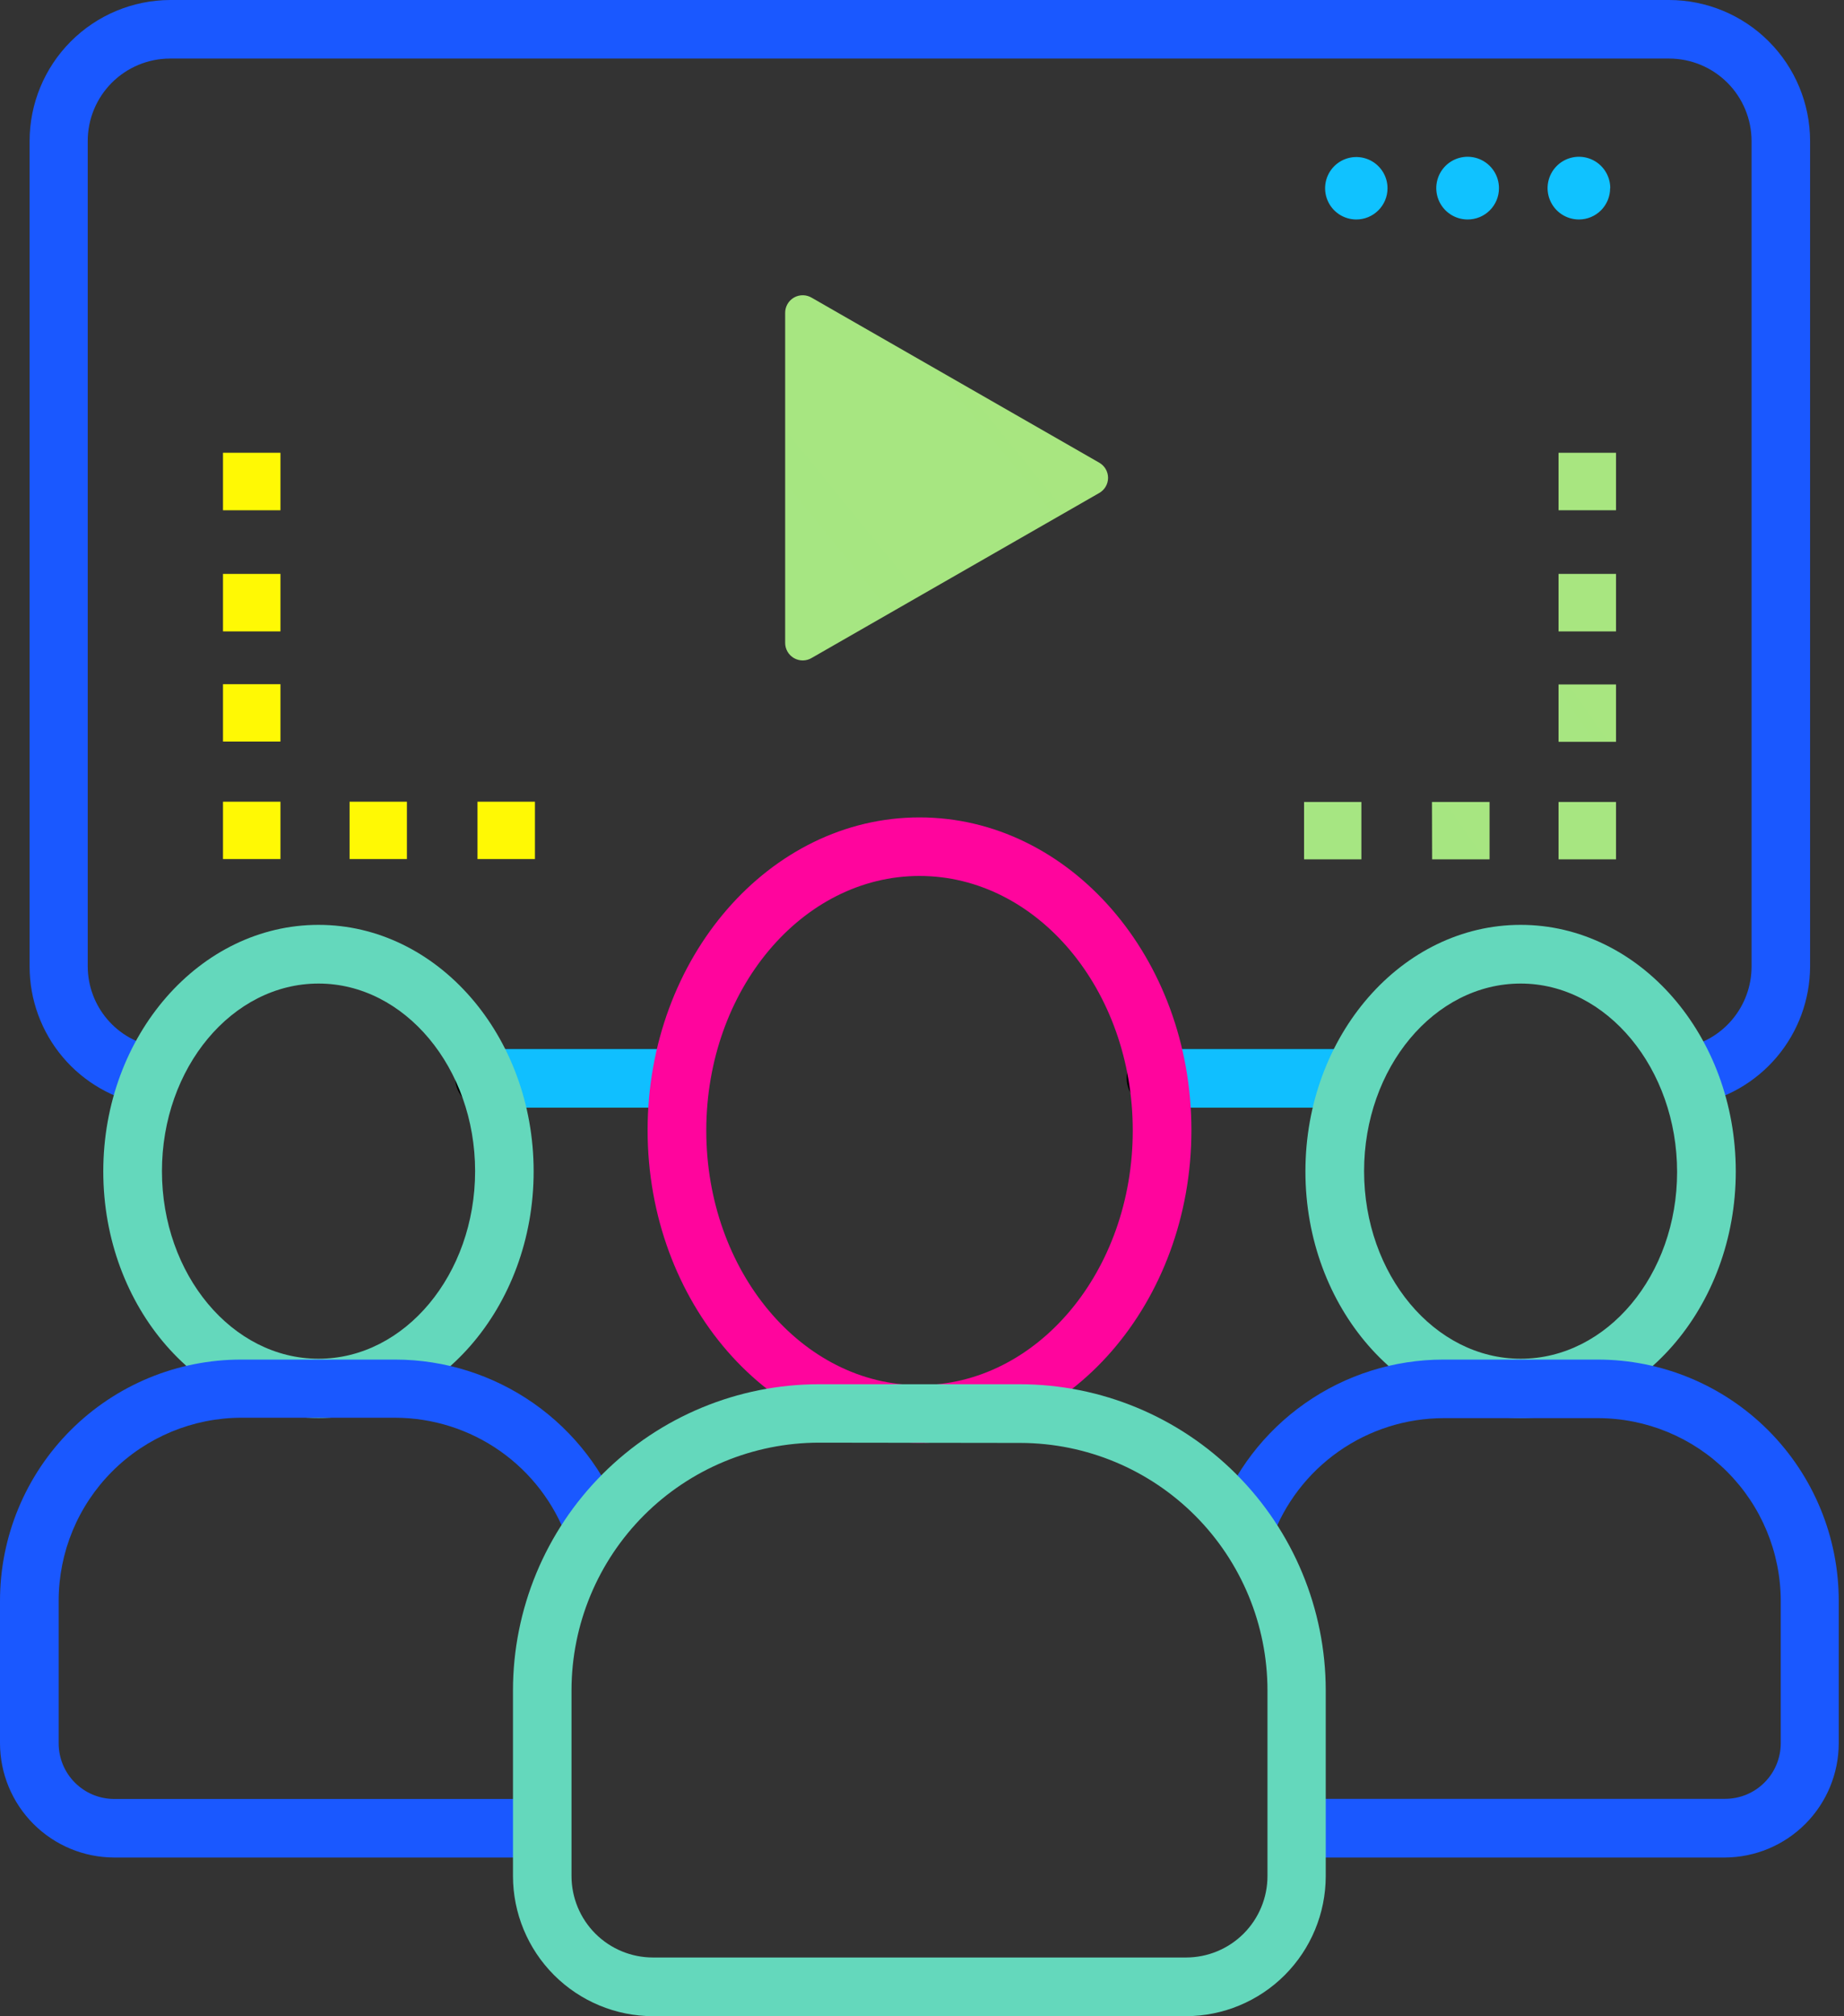 <svg width="183" height="200" viewBox="0 0 183 200" fill="none" xmlns="http://www.w3.org/2000/svg">
<rect x="0" y="0" width="183" height="200" fill="#333333" stroke="none"/>
<path d="M167.765 109.703H167.512V106.726L167.034 103.934C168.934 103.608 170.658 102.621 171.901 101.147C173.144 99.673 173.826 97.807 173.826 95.879V13.984C173.822 11.814 172.958 9.735 171.423 8.202C169.888 6.67 167.807 5.809 165.638 5.809H16.868C14.702 5.812 12.626 6.675 11.096 8.208C9.566 9.741 8.706 11.818 8.706 13.984V95.879C8.715 97.794 9.399 99.645 10.64 101.104C11.88 102.564 13.597 103.538 15.486 103.854L14.515 109.61C11.277 109.052 8.339 107.369 6.221 104.857C4.103 102.345 2.94 99.165 2.938 95.879V13.984C2.941 10.285 4.408 6.739 7.018 4.118C9.628 1.498 13.17 0.018 16.868 0H165.625C169.336 -6.68125e-06 172.895 1.472 175.522 4.094C178.149 6.716 179.628 10.273 179.635 13.984V95.879C179.622 99.171 178.449 102.352 176.322 104.864C174.194 107.376 171.249 109.056 168.004 109.61L167.765 109.703Z" fill="url(#paint0_linear)"/>
<path d="M67.605 109.862H48.291C47.893 109.889 47.494 109.834 47.118 109.7C46.743 109.567 46.398 109.357 46.107 109.085C45.816 108.812 45.583 108.483 45.424 108.117C45.266 107.751 45.184 107.357 45.184 106.958C45.184 106.559 45.266 106.164 45.424 105.799C45.583 105.433 45.816 105.103 46.107 104.831C46.398 104.559 46.743 104.349 47.118 104.215C47.494 104.082 47.893 104.027 48.291 104.054H67.605C68.342 104.103 69.031 104.431 69.535 104.97C70.039 105.509 70.32 106.22 70.32 106.958C70.32 107.696 70.039 108.406 69.535 108.946C69.031 109.485 68.342 109.813 67.605 109.862Z" fill="black"/>
<path d="M134.228 109.862H114.914C114.516 109.889 114.117 109.834 113.741 109.7C113.366 109.567 113.021 109.357 112.73 109.085C112.439 108.812 112.206 108.483 112.047 108.117C111.889 107.751 111.807 107.357 111.807 106.958C111.807 106.559 111.889 106.164 112.047 105.799C112.206 105.433 112.439 105.103 112.73 104.831C113.021 104.559 113.366 104.349 113.741 104.215C114.117 104.082 114.516 104.027 114.914 104.054H134.228C134.965 104.103 135.655 104.431 136.159 104.97C136.662 105.509 136.943 106.22 136.943 106.958C136.943 107.696 136.662 108.406 136.159 108.946C135.655 109.485 134.965 109.813 134.228 109.862Z" fill="black"/>
<path d="M67.605 104.056H48.291V109.878H67.605V104.056Z" fill="url(#paint1_linear)"/>
<path d="M134.215 104.057H114.914V109.879H134.215V104.057Z" fill="url(#paint2_linear)"/>
<path d="M80.579 65.252L109.091 48.902C109.356 48.751 109.577 48.533 109.73 48.269C109.884 48.005 109.965 47.705 109.965 47.4C109.965 47.095 109.884 46.795 109.73 46.531C109.577 46.267 109.356 46.049 109.091 45.898L80.579 29.548C80.313 29.384 80.009 29.294 79.697 29.288C79.385 29.281 79.076 29.359 78.805 29.512C78.533 29.666 78.307 29.89 78.152 30.16C77.996 30.431 77.916 30.738 77.92 31.05V63.75C77.916 64.062 77.996 64.37 78.152 64.64C78.307 64.911 78.533 65.134 78.805 65.288C79.076 65.442 79.385 65.519 79.697 65.513C80.009 65.507 80.313 65.416 80.579 65.252Z" fill="url(#paint3_linear)"/>
<path d="M134.601 21.772C133.988 21.772 133.39 21.59 132.88 21.25C132.371 20.909 131.974 20.426 131.74 19.86C131.505 19.294 131.444 18.671 131.563 18.07C131.683 17.47 131.978 16.918 132.411 16.485C132.844 16.051 133.396 15.756 133.997 15.637C134.598 15.517 135.22 15.579 135.786 15.813C136.352 16.047 136.836 16.445 137.176 16.954C137.517 17.463 137.698 18.062 137.698 18.674C137.698 19.496 137.372 20.284 136.791 20.864C136.21 21.445 135.422 21.772 134.601 21.772ZM148.758 18.674C148.76 18.059 148.58 17.456 148.24 16.943C147.9 16.43 147.415 16.029 146.847 15.791C146.279 15.554 145.653 15.49 145.049 15.609C144.444 15.727 143.889 16.023 143.452 16.457C143.016 16.892 142.719 17.446 142.597 18.049C142.476 18.653 142.537 19.279 142.772 19.849C143.007 20.418 143.406 20.904 143.918 21.247C144.43 21.589 145.031 21.772 145.647 21.772C146.055 21.773 146.459 21.695 146.836 21.54C147.214 21.385 147.557 21.157 147.846 20.869C148.135 20.581 148.364 20.239 148.521 19.863C148.677 19.486 148.758 19.082 148.758 18.674ZM159.804 18.674C159.806 18.058 159.626 17.455 159.285 16.942C158.944 16.428 158.459 16.027 157.89 15.79C157.321 15.553 156.694 15.49 156.09 15.61C155.485 15.729 154.93 16.026 154.494 16.462C154.058 16.898 153.762 17.453 153.642 18.058C153.522 18.662 153.585 19.289 153.822 19.858C154.059 20.427 154.46 20.912 154.973 21.253C155.487 21.594 156.09 21.774 156.707 21.772C157.526 21.768 158.31 21.44 158.888 20.86C159.466 20.279 159.79 19.494 159.79 18.674H159.804Z" fill="url(#paint4_linear)"/>
<path d="M91.253 143.133C76.379 143.133 64.269 129.216 64.269 112.109C64.269 95.001 76.379 81.084 91.253 81.084C106.128 81.084 118.237 95.001 118.237 112.109C118.237 129.216 106.128 143.133 91.253 143.133ZM91.253 86.893C79.582 86.893 70.092 98.205 70.092 112.149C70.092 126.092 79.582 137.404 91.253 137.404C102.924 137.404 112.415 126.106 112.415 112.149C112.415 98.191 102.924 86.893 91.253 86.893Z" fill="url(#paint5_linear)"/>
<path d="M150.912 140.661C139.135 140.661 129.551 129.694 129.551 116.202C129.551 102.71 139.135 91.744 150.912 91.744C162.689 91.744 172.26 102.724 172.26 116.202C172.26 129.681 162.689 140.661 150.912 140.661ZM150.912 97.566C142.338 97.566 135.373 105.927 135.373 116.176C135.373 126.424 142.338 134.785 150.912 134.785C159.486 134.785 166.437 126.477 166.437 116.256C166.437 106.034 159.472 97.566 150.912 97.566Z" fill="url(#paint6_linear)"/>
<path d="M31.611 140.661C19.834 140.661 10.25 129.694 10.25 116.202C10.25 102.71 19.834 91.744 31.611 91.744C43.388 91.744 52.959 102.724 52.959 116.202C52.959 129.681 43.375 140.661 31.611 140.661ZM31.611 97.566C23.037 97.566 16.072 105.927 16.072 116.176C16.072 126.424 23.037 134.785 31.611 134.785C40.185 134.785 47.15 126.411 47.15 116.176C47.15 105.941 40.158 97.566 31.611 97.566Z" fill="url(#paint7_linear)"/>
<path d="M154.672 56.931H160.374V62.633H154.672V56.931ZM154.672 50.617H160.374V44.914H154.672V50.617ZM154.672 67.897H160.374V73.586H154.672V67.897ZM154.672 79.554H160.374V85.243H154.672V79.554ZM129.416 79.554H135.105V85.243H129.416V79.554ZM142.11 79.554H147.826V85.243H142.124L142.11 79.554Z" fill="url(#paint8_linear)"/>
<path d="M27.833 62.633H22.131V56.931H27.833V62.633ZM27.833 44.914H22.131V50.617H27.833V44.914ZM27.833 73.559H22.131V67.87H27.833V73.559ZM27.833 85.217H22.131V79.528H27.833V85.217ZM53.089 85.217H47.387V79.528H53.089V85.217ZM40.382 85.217H34.692V79.528H40.382V85.217Z" fill="url(#paint9_linear)"/>
<path d="M171.18 184.262H130.638C129.741 184.268 128.847 184.156 127.979 183.93L129.441 178.307C129.842 178.403 130.253 178.448 130.664 178.44H171.206C172.669 178.44 174.073 177.859 175.107 176.824C176.142 175.79 176.723 174.387 176.723 172.924V158.794C176.712 153.987 174.796 149.381 171.395 145.985C167.994 142.589 163.385 140.68 158.579 140.676H143.252C139.529 140.685 135.898 141.838 132.85 143.977C129.802 146.117 127.485 149.14 126.211 152.639L120.748 150.659C122.421 146.032 125.479 142.034 129.506 139.208C133.533 136.382 138.333 134.867 143.252 134.867H158.552C164.898 134.867 170.983 137.388 175.471 141.875C179.958 146.362 182.478 152.448 182.478 158.794V172.937C182.471 175.934 181.28 178.806 179.163 180.928C177.046 183.05 174.177 184.248 171.18 184.262Z" fill="url(#paint10_linear)"/>
<path d="M51.881 184.262H11.325C8.321 184.255 5.443 183.058 3.32 180.933C1.197 178.807 0.004 175.927 0 172.924V158.794C0 152.448 2.521 146.362 7.008 141.875C11.495 137.388 17.581 134.867 23.927 134.867H39.226C44.139 134.873 48.931 136.387 52.956 139.204C56.98 142.021 60.043 146.005 61.73 150.619L56.267 152.599C54.993 149.1 52.676 146.077 49.628 143.937C46.581 141.798 42.95 140.646 39.226 140.636H23.966C19.153 140.64 14.538 142.554 11.136 145.959C7.733 149.364 5.822 153.98 5.822 158.794V172.937C5.822 174.398 6.401 175.799 7.433 176.833C8.465 177.867 9.864 178.45 11.325 178.453H51.881C52.283 178.46 52.685 178.415 53.077 178.32L54.539 183.943C53.671 184.166 52.777 184.273 51.881 184.262Z" fill="url(#paint11_linear)"/>
<path d="M117.703 200.001H64.799C61.115 199.994 57.584 198.526 54.98 195.92C52.376 193.314 50.912 189.781 50.908 186.097V167.674C50.915 159.624 54.116 151.906 59.808 146.214C65.5 140.521 73.219 137.321 81.268 137.313H101.207C109.257 137.321 116.975 140.521 122.667 146.214C128.359 151.906 131.56 159.624 131.567 167.674V186.124C131.56 189.8 130.098 193.323 127.5 195.924C124.901 198.525 121.379 199.99 117.703 200.001ZM81.268 143.109C74.761 143.116 68.523 145.703 63.92 150.303C59.318 154.903 56.728 161.14 56.717 167.647V186.097C56.717 188.24 57.569 190.296 59.084 191.812C60.6 193.327 62.656 194.179 64.799 194.179H117.703C119.847 194.179 121.902 193.327 123.418 191.812C124.933 190.296 125.785 188.24 125.785 186.097V167.674C125.778 161.177 123.198 154.948 118.609 150.349C114.02 145.75 107.797 143.157 101.3 143.136L81.268 143.109Z" fill="url(#paint12_linear)"/>
<defs>
<linearGradient id="paint0_linear" x1="82690.2" y1="11277.5" x2="89963.9" y2="-4236.91" gradientUnits="userSpaceOnUse">
<stop stop-color="#1A58FF"/>
<stop offset="0.05" stop-color="#1963FF"/>
<stop offset="0.23" stop-color="#1685FF"/>
<stop offset="0.42" stop-color="#13A0FF"/>
<stop offset="0.6" stop-color="#11B3FF"/>
<stop offset="0.8" stop-color="#10BEFF"/>
<stop offset="1" stop-color="#10C2FF"/>
</linearGradient>
<linearGradient id="paint1_linear" x1="-19802.8" y1="-4148.65" x2="-19734.4" y2="-4449.19" gradientUnits="userSpaceOnUse">
<stop stop-color="#1A58FF"/>
<stop offset="0.05" stop-color="#1963FF"/>
<stop offset="0.23" stop-color="#1685FF"/>
<stop offset="0.42" stop-color="#13A0FF"/>
<stop offset="0.6" stop-color="#11B3FF"/>
<stop offset="0.8" stop-color="#10BEFF"/>
<stop offset="1" stop-color="#10C2FF"/>
</linearGradient>
<linearGradient id="paint2_linear" x1="-19105" y1="-4008.34" x2="-19036.5" y2="-4308.86" gradientUnits="userSpaceOnUse">
<stop stop-color="#1A58FF"/>
<stop offset="0.05" stop-color="#1963FF"/>
<stop offset="0.23" stop-color="#1685FF"/>
<stop offset="0.42" stop-color="#13A0FF"/>
<stop offset="0.6" stop-color="#11B3FF"/>
<stop offset="0.8" stop-color="#10BEFF"/>
<stop offset="1" stop-color="#10C2FF"/>
</linearGradient>
<linearGradient id="paint3_linear" x1="2093.86" y1="931.317" x2="464.363" y2="2255" gradientUnits="userSpaceOnUse">
<stop stop-color="#E3F24C"/>
<stop offset="0.2" stop-color="#CAED62"/>
<stop offset="1" stop-color="#64D8BC"/>
</linearGradient>
<linearGradient id="paint4_linear" x1="-483.315" y1="105.435" x2="-473.106" y2="91.903" gradientUnits="userSpaceOnUse">
<stop stop-color="#1A58FF"/>
<stop offset="0.05" stop-color="#1963FF"/>
<stop offset="0.23" stop-color="#1685FF"/>
<stop offset="0.42" stop-color="#13A0FF"/>
<stop offset="0.6" stop-color="#11B3FF"/>
<stop offset="0.8" stop-color="#10BEFF"/>
<stop offset="1" stop-color="#10C2FF"/>
</linearGradient>
<linearGradient id="paint5_linear" x1="26833.3" y1="6823.37" x2="28548.3" y2="4847.83" gradientUnits="userSpaceOnUse">
<stop stop-color="#FF059D"/>
<stop offset="0.45" stop-color="#FF9841"/>
<stop offset="1" stop-color="#FFF904"/>
</linearGradient>
<linearGradient id="paint6_linear" x1="24343.8" y1="4120.01" x2="23131.9" y2="5091.49" gradientUnits="userSpaceOnUse">
<stop stop-color="#E3F24C"/>
<stop offset="0.2" stop-color="#CAED62"/>
<stop offset="1" stop-color="#64D8BC"/>
</linearGradient>
<linearGradient id="paint7_linear" x1="20391.3" y1="4120.01" x2="19179.5" y2="5091.49" gradientUnits="userSpaceOnUse">
<stop stop-color="#E3F24C"/>
<stop offset="0.2" stop-color="#CAED62"/>
<stop offset="1" stop-color="#64D8BC"/>
</linearGradient>
<linearGradient id="paint8_linear" x1="2077" y1="1049.12" x2="331.4" y2="2279.65" gradientUnits="userSpaceOnUse">
<stop stop-color="#E3F24C"/>
<stop offset="0.2" stop-color="#CAED62"/>
<stop offset="1" stop-color="#64D8BC"/>
</linearGradient>
<linearGradient id="paint9_linear" x1="-483.317" y1="105.435" x2="-473.108" y2="91.903" gradientUnits="userSpaceOnUse">
<stop stop-color="#FF059D"/>
<stop offset="0.45" stop-color="#FF9841"/>
<stop offset="1" stop-color="#FFF904"/>
</linearGradient>
<linearGradient id="paint10_linear" x1="33501.5" y1="7430.54" x2="34788" y2="5300.6" gradientUnits="userSpaceOnUse">
<stop stop-color="#1A58FF"/>
<stop offset="0.05" stop-color="#1963FF"/>
<stop offset="0.23" stop-color="#1685FF"/>
<stop offset="0.42" stop-color="#13A0FF"/>
<stop offset="0.6" stop-color="#11B3FF"/>
<stop offset="0.8" stop-color="#10BEFF"/>
<stop offset="1" stop-color="#10C2FF"/>
</linearGradient>
<linearGradient id="paint11_linear" x1="27766.3" y1="7429.63" x2="29072.5" y2="5267.76" gradientUnits="userSpaceOnUse">
<stop stop-color="#1A58FF"/>
<stop offset="0.05" stop-color="#1963FF"/>
<stop offset="0.23" stop-color="#1685FF"/>
<stop offset="0.42" stop-color="#13A0FF"/>
<stop offset="0.6" stop-color="#11B3FF"/>
<stop offset="0.8" stop-color="#10BEFF"/>
<stop offset="1" stop-color="#10C2FF"/>
</linearGradient>
<linearGradient id="paint12_linear" x1="42997" y1="7395.9" x2="40123.9" y2="10790" gradientUnits="userSpaceOnUse">
<stop stop-color="#E3F24C"/>
<stop offset="0.2" stop-color="#CAED62"/>
<stop offset="1" stop-color="#64D8BC"/>
</linearGradient>
</defs>
</svg>
